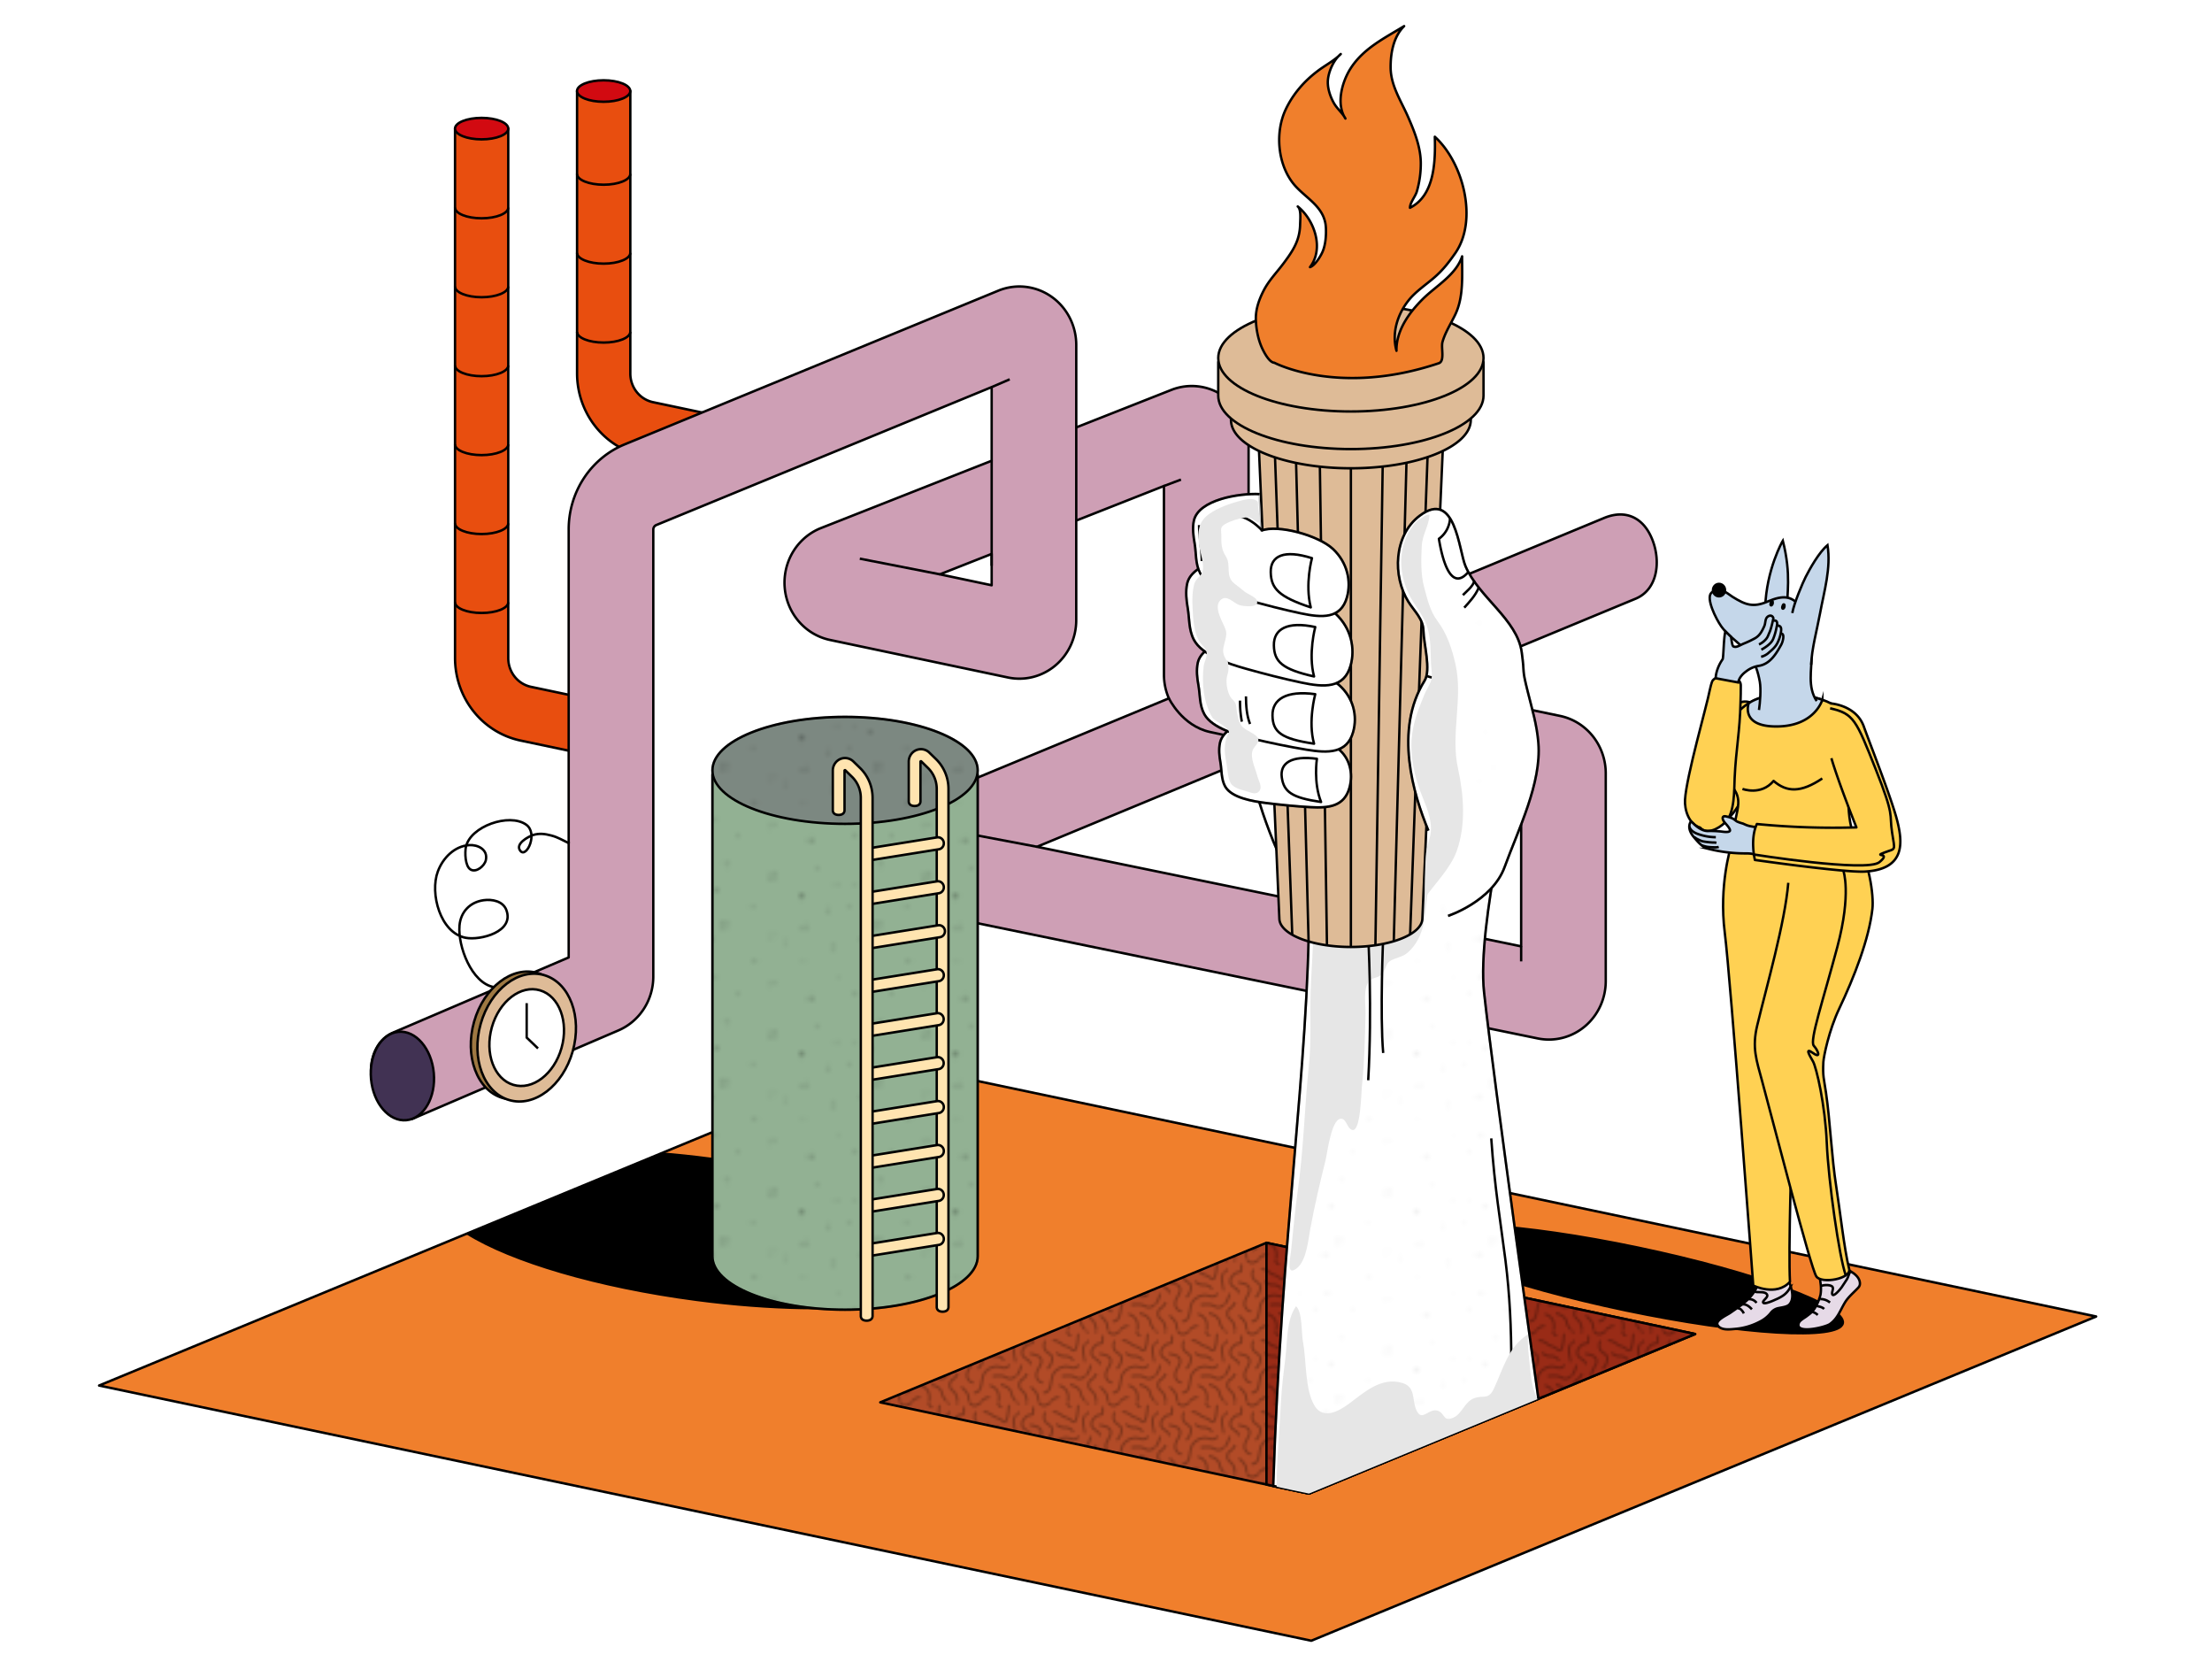 <?xml version="1.0" encoding="UTF-8" standalone="no"?>
<svg
   xmlns:dc="http://purl.org/dc/elements/1.1/"
   xmlns:cc="http://creativecommons.org/ns#"
   xmlns:rdf="http://www.w3.org/1999/02/22-rdf-syntax-ns#"
   xmlns:svg="http://www.w3.org/2000/svg"
   xmlns="http://www.w3.org/2000/svg"
   xmlns:sodipodi="http://sodipodi.sourceforge.net/DTD/sodipodi-0.dtd"
   xmlns:inkscape="http://www.inkscape.org/namespaces/inkscape"
   viewBox="0 0 2240.78 1683.13"
   version="1.1"
   id="svg762"
   sodipodi:docname="Pipeline.svg"
   inkscape:version="1.0.2 (e86c8708, 2021-01-15)">
  <sodipodi:namedview
     pagecolor="#ffffff"
     bordercolor="#666666"
     borderopacity="1"
     objecttolerance="10"
     gridtolerance="10"
     guidetolerance="10"
     inkscape:pageopacity="0"
     inkscape:pageshadow="2"
     inkscape:window-width="1253"
     inkscape:window-height="773"
     id="namedview764"
     showgrid="false"
     inkscape:zoom="0.25379207"
     inkscape:cx="1198.1675"
     inkscape:cy="968.32092"
     inkscape:window-x="0"
     inkscape:window-y="25"
     inkscape:window-maximized="0"
     inkscape:current-layer="svg762" />
  <defs
     id="defs503">
    <style
       id="style403">.cls-1,.cls-12,.cls-2,.cls-28,.cls-3{fill:none;}.cls-10,.cls-11,.cls-12,.cls-13,.cls-14,.cls-15,.cls-16,.cls-17,.cls-19,.cls-2,.cls-20,.cls-21,.cls-23,.cls-24,.cls-25,.cls-26,.cls-27,.cls-28,.cls-3,.cls-5,.cls-6,.cls-7,.cls-8,.cls-9{stroke:#000;}.cls-2{stroke-linecap:round;stroke-width:0.5px;}.cls-2,.cls-26,.cls-27,.cls-28,.cls-3{stroke-miterlimit:10;}.cls-4{isolation:isolate;}.cls-5{fill:#f07f2c;}.cls-10,.cls-11,.cls-12,.cls-13,.cls-14,.cls-15,.cls-16,.cls-17,.cls-19,.cls-20,.cls-21,.cls-23,.cls-24,.cls-25,.cls-5,.cls-6,.cls-7,.cls-8,.cls-9{stroke-linejoin:round;}.cls-10,.cls-11,.cls-12,.cls-13,.cls-14,.cls-15,.cls-16,.cls-17,.cls-19,.cls-20,.cls-21,.cls-23,.cls-24,.cls-25,.cls-26,.cls-27,.cls-28,.cls-5,.cls-6,.cls-7,.cls-8,.cls-9{stroke-width:2px;}.cls-7{fill:#e6dae7;}.cls-8{fill:#b24b27;}.cls-9{fill:#e84e0f;}.cls-10{fill:#d20a11;}.cls-11{fill:#ce9fb5;}.cls-13{fill:#92b193;}.cls-14{fill:#7c8881;}.cls-15,.cls-21{opacity:0.26;fill:url(#_10_dpi_20_4);}.cls-16{fill:#413253;}.cls-17{fill:#992b16;}.cls-18{opacity:0.3;fill:url(#_10_dpi_50_);}.cls-19{fill:#ffe4b0;}.cls-20{fill:#fff;}.cls-21,.cls-22{mix-blend-mode:multiply;}.cls-22{fill:#e6e6e6;}.cls-23{fill:#debb97;}.cls-24{fill:#9e7842;}.cls-25{fill:#ffd153;}.cls-26{fill:#c5d7ea;}</style>
    <pattern
       id="_10_dpi_20_4"
       data-name="10 dpi 20% 4"
       width="28.8"
       height="28.8"
       patternTransform="translate(510.45 742.6) scale(4.43)"
       patternUnits="userSpaceOnUse"
       viewBox="0 0 28.8 28.8">
      <rect
         class="cls-1"
         width="28.8"
         height="28.8"
         id="rect405" />
      <path
         class="cls-2"
         d="M12.72,10.43c0,.15,0,.24.21.25,0-.15-.1-.15-.21-.21"
         id="path407" />
      <path
         class="cls-2"
         d="M22,4.14c-.15.05-.21.13-.15.3.27.08.42-.13.35-.37a.27.27,0,0,0-.24.2"
         id="path409" />
      <path
         class="cls-2"
         d="M23.05,17.27c-.18.74.75,0,.13-.17a.17.17,0,0,0-.13.17"
         id="path411" />
      <path
         class="cls-2"
         d="M7.09,21.77c0,.12.06.2.21.19s0-.12,0-.19"
         id="path413" />
      <path
         class="cls-2"
         d="M4.84,13.18a1.89,1.89,0,0,1-.09.21c.16,0,.11,0,.23,0s-.06-.1-.14-.08"
         id="path415" />
      <path
         class="cls-2"
         d="M6.84,3.85c-.15.16-.06.4.21.37.23-.41-.39-.64-.42-.2,0,.59.93-.29.26-.34a.27.27,0,0,0,.08.4.26.26,0,0,0,0-.42.36.36,0,0,0,.08.4"
         id="path417" />
      <path
         class="cls-2"
         d="M16.18,23.72c0-.06.06,0,0-.12s-.61.52-.45.71.66-.26.56-.53c-.53-.08-.34.65,0,.39s-.48-.7-.2-.07"
         id="path419" />
      <path
         class="cls-2"
         d="M2.34,16.27c.07,0,.15.06.16-.17-.25,0-.25.26,0,.29"
         id="path421" />
      <path
         class="cls-2"
         d="M27.22,8.06c.07,0,.13.07.16-.13a.52.52,0,0,0-.18.18.12.12,0,0,0,.14,0"
         id="path423" />
      <path
         class="cls-2"
         d="M28.09,25.31s-.05,0,0,0a.75.75,0,0,1,0-.15c-.07,0,0,.06,0,.08"
         id="path425" />
      <path
         class="cls-2"
         d="M1.34.64l0,.13"
         id="path427" />
      <path
         class="cls-2"
         d="M16.05,5.89a.43.43,0,0,0-.21.17"
         id="path429" />
      <path
         class="cls-2"
         d="M18.43,7a.24.24,0,0,1,.08.09"
         id="path431" />
      <path
         class="cls-2"
         d="M2.59,25.22s0,0,0,0"
         id="path433" />
      <path
         class="cls-2"
         d="M5.22,26.43c0,.12,0,.2.15.21a.27.27,0,0,0-.18-.38.39.39,0,0,0,0,.26"
         id="path435" />
      <path
         class="cls-2"
         d="M4.09,6.27c-.09,0-.16,0-.18.11a.27.27,0,0,0,.44-.19A.32.32,0,0,0,4,6.45a.17.17,0,0,0,.22.07"
         id="path437" />
      <path
         class="cls-2"
         d="M26.72,1a.62.62,0,0,0,0,.33"
         id="path439" />
      <path
         class="cls-2"
         d="M16.18,14.72a.79.79,0,0,0-.38.21"
         id="path441" />
      <path
         class="cls-2"
         d="M21.47,27.68c.06.09.06.17.2.16,0-.19-.13-.32-.32-.34-.1.23.14.64.39.38s0-.71-.31-.57a.4.4,0,0,0,.4.43.14.14,0,0,0,.05-.18"
         id="path443" />
      <path
         class="cls-2"
         d="M24.3,22.27c0,.06,0,.09,0,.13s0-.11,0-.18"
         id="path445" />
      <path
         class="cls-2"
         d="M12.05,29c.08,0,.11.09.21.08s-.09,0-.17-.08"
         id="path447" />
      <path
         class="cls-2"
         d="M28.59,13.64c-.09,0-.1,0,0,0"
         id="path449" />
      <path
         class="cls-2"
         d="M9.63,16.77s.07.06.09,0,0-.05,0-.09"
         id="path451" />
      <path
         class="cls-2"
         d="M21.93,10.22v0"
         id="path453" />
      <path
         class="cls-2"
         d="M-.21,13.64c-.09,0-.1,0,0,0"
         id="path455" />
      <path
         class="cls-2"
         d="M12.05.17c.08,0,.11.09.21.08s-.09,0-.17-.08"
         id="path457" />
    </pattern>
    <pattern
       id="_10_dpi_50_"
       data-name="10 dpi 50%"
       width="28.8"
       height="28.8"
       patternTransform="translate(231.08 1682.94) scale(2)"
       patternUnits="userSpaceOnUse"
       viewBox="0 0 28.8 28.8">
      <rect
         class="cls-1"
         width="28.8"
         height="28.8"
         id="rect460" />
      <path
         class="cls-3"
         d="M10.79,24.79c3.92.24,2.84-5.63,4.28-7.72a6.65,6.65,0,0,1,5.42-2.89,13.77,13.77,0,0,1,2.38.49,2.55,2.55,0,0,0,2.8-1.21"
         id="path462" />
      <path
         class="cls-3"
         d="M18.62,18.12A13.29,13.29,0,0,1,20.71,18a17,17,0,0,1,1.89,0,6.31,6.31,0,0,1,1.87.7,3.1,3.1,0,0,0,3.48-.3,9.1,9.1,0,0,0,2.47-4.86"
         id="path464" />
      <path
         class="cls-3"
         d="M11.58,3.61C9.66,8.29,14,8.66,14.4,10.1c.55,1.82-.58,3.82-1.86,5.05"
         id="path466" />
      <path
         class="cls-3"
         d="M10.67,20.79a3.36,3.36,0,0,1-2.26-1.4c-.94-1.47-.41-3,.38-4.38s1.85-2.88.8-4.32c-.93-1.27-2.94-1.36-4.3-1.82"
         id="path468" />
      <path
         class="cls-3"
         d="M5.57,22.4c.65.71,1.4,1.29,2,2.05A4.34,4.34,0,0,1,8.43,26c.22.75.17,1.62.46,2.34a2.5,2.5,0,0,0,3.47,1.11,12.32,12.32,0,0,0,2.44-1.86,4.07,4.07,0,0,1,2.67-.9"
         id="path470" />
      <path
         class="cls-3"
         d="M17.46,21.67a10.2,10.2,0,0,0,1.29.73A4.74,4.74,0,0,1,21,25a7.09,7.09,0,0,1,.09,3.24c-.08.53-.23.95.09,1.44a2.07,2.07,0,0,0,1.32.78"
         id="path472" />
      <path
         class="cls-3"
         d="M14.77,3.71C16.88,3,18.64,5.76,20.6,6c1.34.14,2.72,2.51,3.62,1.31s1-5.07,1.23-6.54"
         id="path474" />
      <path
         class="cls-3"
         d="M29.67,3.71a5.19,5.19,0,0,0-2.17,3c-.25,1.1.53,4.6.8,5.66"
         id="path476" />
      <path
         class="cls-3"
         d="M16.33,8.5a4.53,4.53,0,0,0,2.39,1.39c.78.16,1.58,0,2.36.23a4.73,4.73,0,0,1,2.34,1.59"
         id="path478" />
      <path
         class="cls-3"
         d="M29.38,29.28a10.07,10.07,0,0,1-2.56-3.12c-.38-1-.37-1.93-1.16-2.75A6.41,6.41,0,0,0,22,21.59"
         id="path480" />
      <path
         class="cls-3"
         d="M4,17a8,8,0,0,1-1,1.6c-.43.53-1,.72-1.51,1.2a2.67,2.67,0,0,0-.71,2.52C1,23.45,2.12,24,2.79,24.8a5.58,5.58,0,0,1,.92,4.53"
         id="path482" />
      <path
         class="cls-3"
         d="M5.47,13.41c0-2-2.61-2.28-3.3-3.87a2.85,2.85,0,0,1,.59-3,5.92,5.92,0,0,1,1.5-1.36A9.45,9.45,0,0,1,6.07,4.7c1-.3.09-2.32.84-3.11"
         id="path484" />
      <path
         class="cls-3"
         d="M-10.18,18.12A13.29,13.29,0,0,1-8.09,18,17,17,0,0,1-6.2,18a6.31,6.31,0,0,1,1.87.7,3.11,3.11,0,0,0,3.49-.3,9.16,9.16,0,0,0,2.46-4.86"
         id="path486" />
      <path
         class="cls-3"
         d="M.87,3.71a5.19,5.19,0,0,0-2.17,3c-.25,1.1.53,4.6.8,5.66"
         id="path488" />
      <path
         class="cls-3"
         d="M.58,29.28A10.07,10.07,0,0,1-2,26.16c-.38-1-.37-1.93-1.16-2.75a6.41,6.41,0,0,0-3.71-1.82"
         id="path490" />
      <path
         class="cls-3"
         d="M5.57-6.4c.65.71,1.4,1.29,2,2.05a4.34,4.34,0,0,1,.84,1.59c.22.75.17,1.63.46,2.34A2.5,2.5,0,0,0,12.36.69,12.32,12.32,0,0,0,14.8-1.17a4.07,4.07,0,0,1,2.67-.9"
         id="path492" />
      <path
         class="cls-3"
         d="M17.46-7.13a10.2,10.2,0,0,0,1.29.73A4.74,4.74,0,0,1,21-3.84,7.09,7.09,0,0,1,21.05-.6c-.08.53-.23,1,.09,1.44a2.07,2.07,0,0,0,1.32.78"
         id="path494" />
      <path
         class="cls-3"
         d="M29.38.48a10.07,10.07,0,0,1-2.56-3.12c-.38-1-.37-1.93-1.16-2.75A6.41,6.41,0,0,0,22-7.21"
         id="path496" />
      <path
         class="cls-3"
         d="M4-11.8a8,8,0,0,1-1,1.6c-.43.53-1,.72-1.51,1.21A2.65,2.65,0,0,0,.73-6.48C1-5.35,2.12-4.81,2.79-4A5.58,5.58,0,0,1,3.71.53"
         id="path498" />
      <path
         class="cls-3"
         d="M.58.48A10.07,10.07,0,0,1-2-2.64c-.38-1-.37-1.93-1.16-2.75A6.41,6.41,0,0,0-6.85-7.21"
         id="path500" />
    </pattern>
  </defs>
  <title
     id="title505">Pipeline</title>
  <g
     class="cls-4"
     id="g760"
     transform="matrix(1.212,0,0,1.246,-233.536,-170.105)">
    <g
       id="Layer_1"
       data-name="Layer 1">
      <polygon
         class="cls-5"
         points="931.49,999.2 1944.69,1206.63 1288.69,1470.17 275.5,1262.74 "
         id="polygon507" />
      <ellipse
         class="cls-6"
         cx="1556.68"
         cy="1176.09"
         rx="26.02"
         ry="179.8"
         transform="rotate(-78.48,1556.758,1176.09)"
         id="ellipse509" />
      <path
         class="cls-7"
         d="m 1714.34,1169.2 c -1.7,2.55 0.29,10.32 0.3,13.7 a 28,28 0 0 1 -0.29,5.73 35.42,35.42 0 0 1 -5.7,12.51 c -1.69,2.32 -4,3.79 -6.22,5.46 -1.7,1.25 -5.35,3.09 -6.17,5.07 -4.07,9.88 22.09,3.72 25.84,1.14 6.54,-4.49 8.52,-10.94 12.58,-17.5 2.59,-4.19 6.29,-7.21 9.75,-10.69 1.43,-1.44 2.82,-2.48 2.82,-4.74 0,-5.26 -5.61,-8.68 -7,-9.45 q -8.65,-5.64 -17.24,-11.41"
         id="path511" />
      <path
         class="cls-7"
         d="m 1661.91,1180.74 c -4.42,11.16 -13.75,16.6 -23,22.88 -3.14,2.14 -12.9,6.13 -10.55,10.08 2.68,4.5 10.58,3.36 14.83,3 a 54.64,54.64 0 0 0 20.53,-5.93 27,27 0 0 0 8.79,-6.78 10.68,10.68 0 0 1 6.88,-4.2 c 2.56,-0.57 7,-0.91 8.92,-3 6.81,-7.37 -2.62,-23.93 -5.94,-29.71"
         id="path513" />
      <polygon
         class="cls-8"
         points="1251.22,1146.72 1609.54,1220.88 1286.73,1350.57 928.41,1276.41 "
         id="polygon515" />
      <path
         class="cls-9"
         d="M 677.22,748.61 627.5,738.41 A 68.47,68.47 0 0 1 573,671.58 V 241.07 h 44.5 v 430.51 a 23.79,23.79 0 0 0 18.94,23.22 l 49.72,10.2 z"
         id="path517" />
      <path
         class="cls-9"
         d="M 779.19,517.23 729.47,507 A 68.47,68.47 0 0 1 675,440.2 V 210.52 h 44.52 V 440.2 a 23.78,23.78 0 0 0 18.94,23.22 l 49.72,10.2 z"
         id="path519" />
      <ellipse
         class="cls-10"
         cx="697.22"
         cy="210.52"
         rx="22.26"
         ry="8.73"
         id="ellipse521" />
      <path
         class="cls-11"
         d="m 535.16,1043.73 c -13.88,0 -23.33,-6.36 -29,-20 -7.47,-18 -2.61,-40.57 15.42,-48 L 668,914.77 V 567 a 74.34,74.34 0 0 1 47,-69.36 L 1027.07,372.8 a 47.53,47.53 0 0 1 65.17,44.13 v 67 l 79.49,-30.48 a 47.52,47.52 0 0 1 64.54,44.37 v 168.1 l 18.83,3.8 278.26,-112.14 c 18.11,-7.3 33.14,-0.39 40.44,17.72 7.3,18.11 4.1,40.56 -14,47.86 l -178.64,72 115.52,23.3 a 47.67,47.67 0 0 1 38.12,46.59 V 934 a 47.52,47.52 0 0 1 -56.84,46.6 L 969.46,878.92 A 47.52,47.52 0 0 1 961,788.24 l 208.65,-84.08 a 47.13,47.13 0 0 1 -4.11,-19.26 V 531.55 l -73.32,28.11 v 81 a 47.52,47.52 0 0 1 -57.07,46.55 L 886.34,656.68 a 47.53,47.53 0 0 1 -7.46,-90.93 l 142.66,-54.7 v -59.88 l -280.3,112.12 a 4,4 0 0 0 -2.52,3.71 v 363.26 a 47.37,47.37 0 0 1 -29.33,43.9 l -171,71.37 c -4.46,1.83 1.27,-1.8 -3.23,-1.8 z m 524.27,-218.92 404.66,80.93 V 784 l -202.2,-40.8 z m -81.16,-221.45 43.27,8.88 v -25.47 z"
         id="path523" />
      <path
         class="cls-12"
         d="m 1261.89,743.22 c 0,0 -34.58,-6.71 -57.93,-11.72 -23.35,-5.01 -34.29,-27.34 -34.29,-27.34"
         id="path525" />
      <line
         class="cls-12"
         x1="1021.54"
         y1="511.05"
         x2="1021.54"
         y2="596.42"
         id="line527" />
      <line
         class="cls-12"
         x1="1092.24"
         y1="483.94"
         x2="1092.24"
         y2="559.66"
         id="line529" />
      <line
         class="cls-12"
         x1="978.27"
         y1="603.36"
         x2="911.32"
         y2="590.62"
         id="line531" />
      <line
         class="cls-12"
         x1="1059.43"
         y1="824.81"
         x2="999.91"
         y2="813.86"
         id="line533" />
      <line
         class="cls-12"
         x1="1165.56"
         y1="531.55"
         x2="1179.76"
         y2="526.35"
         id="line535" />
      <line
         class="cls-12"
         x1="1021.54"
         y1="451.17"
         x2="1036.61"
         y2="444.85"
         id="line537" />
      <path
         class="cls-6"
         d="m 745,1074.14 c 13.47,1.06 27.34,2.49 41.48,4.29 123.5,15.75 221.08,54.18 217.94,85.84 -3.14,31.66 -105.8,44.58 -229.3,28.84 -83.54,-10.65 -155.22,-31.68 -191.89,-54"
         id="path539" />
      <path
         class="cls-13"
         d="m 957.69,766 c -17,-4.17 -37.13,-6.58 -58.69,-6.58 -21.56,0 -41.66,2.41 -58.68,6.58 h -52.18 v 391.63 c 0,24 49.64,43.47 110.86,43.47 61.22,0 110.87,-19.46 110.87,-43.47 V 766 Z"
         id="path541" />
      <ellipse
         class="cls-14"
         cx="899"
         cy="762.71"
         rx="110.86"
         ry="43.47"
         id="ellipse543" />
      <path
         class="cls-15"
         d="m 1009.87,762.71 c 0,-24 -49.64,-43.47 -110.87,-43.47 -61.23,0 -110.86,19.46 -110.86,43.47 a 18.06,18.06 0 0 0 0.31,3.29 h -0.31 v 391.63 c 0,24 49.64,43.47 110.86,43.47 61.22,0 110.87,-19.46 110.87,-43.47 V 766 h -0.32 a 17.23,17.23 0 0 0 0.32,-3.29 z"
         id="path545" />
      <ellipse
         class="cls-16"
         cx="529.01"
         cy="1011.14"
         rx="26.35"
         ry="36.08"
         transform="rotate(-5.35,528.916,1010.989)"
         id="ellipse547" />
      <ellipse
         class="cls-10"
         cx="595.24"
         cy="241.07"
         rx="22.26"
         ry="8.73"
         id="ellipse549" />
      <path
         class="cls-12"
         d="m 617.5,305.23 c 0,4.82 -10,8.73 -22.26,8.73 -12.26,0 -22.24,-3.91 -22.24,-8.73"
         id="path551" />
      <path
         class="cls-12"
         d="m 617.5,369.4 c 0,4.82 -10,8.72 -22.26,8.72 -12.26,0 -22.24,-3.9 -22.24,-8.72"
         id="path553" />
      <path
         class="cls-12"
         d="m 617.5,433.56 c 0,4.82 -10,8.73 -22.26,8.73 -12.26,0 -22.24,-3.91 -22.24,-8.73"
         id="path555" />
      <path
         class="cls-12"
         d="m 719.48,277.93 c 0,4.82 -10,8.73 -22.26,8.73 -12.26,0 -22.22,-3.91 -22.22,-8.73"
         id="path557" />
      <path
         class="cls-12"
         d="m 719.48,342.09 c 0,4.82 -10,8.73 -22.26,8.73 -12.26,0 -22.22,-3.91 -22.22,-8.73"
         id="path559" />
      <path
         class="cls-12"
         d="m 719.48,406.26 c 0,4.82 -10,8.72 -22.26,8.72 -12.26,0 -22.22,-3.9 -22.22,-8.72"
         id="path561" />
      <path
         class="cls-12"
         d="m 617.5,497.72 c 0,4.82 -10,8.73 -22.26,8.73 -12.26,0 -22.24,-3.91 -22.24,-8.73"
         id="path563" />
      <path
         class="cls-12"
         d="m 617.5,561.88 c 0,4.82 -10,8.73 -22.26,8.73 -12.26,0 -22.24,-3.91 -22.24,-8.73"
         id="path565" />
      <path
         class="cls-12"
         d="m 617.5,626.05 c 0,4.82 -10,8.72 -22.26,8.72 -12.26,0 -22.24,-3.9 -22.24,-8.72"
         id="path567" />
      <polygon
         class="cls-17"
         points="1609.54,1220.88 1286.73,1350.57 1251.22,1343.22 1251.22,1146.72 "
         id="polygon569" />
      <polygon
         class="cls-18"
         points="1251.22,1146.72 1609.54,1220.88 1286.73,1350.57 928.41,1276.41 "
         id="polygon571" />
      <path
         class="cls-19"
         d="m 980.53,1202.7 c -2.71,0 -4.9,-1.15 -4.9,-3.85 V 777.76 a 23.54,23.54 0 0 0 -7.31,-17 l -5.62,-5.35 a 0.34,0.34 0 0 0 -0.43,-0.08 0.34,0.34 0 0 0 -0.24,0.36 v 32.11 c 0,2.71 -2.19,3.86 -4.9,3.86 -2.71,0 -4.9,-1.15 -4.9,-3.86 v -32.13 a 10.19,10.19 0 0 1 17.22,-7.38 l 5.62,5.34 a 33.39,33.39 0 0 1 10.36,24.13 v 421.09 c 0,2.7 -2.19,3.85 -4.9,3.85 z"
         id="path573" />
      <path
         class="cls-19"
         d="m 918.79,835.94 a 4.9,4.9 0 0 1 -0.75,-9.75 l 57.74,-9 a 4.9,4.9 0 1 1 1.51,9.68 l -57.74,9 a 6.66,6.66 0 0 1 -0.76,0.07 z"
         id="path575" />
      <path
         class="cls-19"
         d="m 918.79,871.67 a 4.9,4.9 0 0 1 -0.75,-9.75 l 57.74,-9 a 4.9,4.9 0 1 1 1.51,9.68 l -57.74,9 a 5,5 0 0 1 -0.76,0.07 z"
         id="path577" />
      <path
         class="cls-19"
         d="m 919.71,907.4 a 4.9,4.9 0 0 1 -0.75,-9.74 l 57.74,-9 a 4.9,4.9 0 1 1 1.51,9.68 l -57.74,9 a 5,5 0 0 1 -0.76,0.06 z"
         id="path579" />
      <path
         class="cls-19"
         d="m 918.79,943.13 a 4.9,4.9 0 0 1 -0.75,-9.74 l 57.74,-9 a 4.9,4.9 0 1 1 1.51,9.68 l -57.74,9 a 5,5 0 0 1 -0.76,0.06 z"
         id="path581" />
      <path
         class="cls-19"
         d="m 918.79,978.86 a 4.9,4.9 0 0 1 -0.75,-9.74 l 57.74,-9 a 4.903,4.903 0 0 1 1.51,9.69 l -57.74,9 a 5,5 0 0 1 -0.76,0.05 z"
         id="path583" />
      <path
         class="cls-19"
         d="m 918.79,1014.59 a 4.9,4.9 0 0 1 -0.75,-9.74 l 57.74,-9 a 4.903,4.903 0 0 1 1.51,9.69 l -57.74,9 a 5,5 0 0 1 -0.76,0.05 z"
         id="path585" />
      <path
         class="cls-19"
         d="m 918.79,1050.32 a 4.9,4.9 0 0 1 -0.75,-9.74 l 57.74,-9 a 4.9,4.9 0 1 1 1.51,9.68 l -57.74,9 a 5,5 0 0 1 -0.76,0.06 z"
         id="path587" />
      <path
         class="cls-19"
         d="m 918.79,1086.05 a 4.9,4.9 0 0 1 -0.75,-9.74 l 57.74,-9 a 4.9,4.9 0 1 1 1.51,9.68 l -57.74,9 a 5,5 0 0 1 -0.76,0.06 z"
         id="path589" />
      <path
         class="cls-19"
         d="M 918.79,1121.78 A 4.906,4.906 0 0 1 918,1112 l 57.74,-9 a 4.9,4.9 0 1 1 1.51,9.68 l -57.74,9 a 6.61,6.61 0 0 1 -0.72,0.1 z"
         id="path591" />
      <path
         class="cls-19"
         d="m 918.79,1157.52 a 4.9,4.9 0 0 1 -0.75,-9.75 l 57.74,-9 a 4.9,4.9 0 1 1 1.51,9.68 l -57.74,9 a 5,5 0 0 1 -0.76,0.07 z"
         id="path593" />
      <path
         class="cls-19"
         d="m 917.06,1210 c -2.71,0 -4.9,-1.15 -4.9,-3.86 V 785 a 23.56,23.56 0 0 0 -7.31,-17 l -5.63,-5.34 a 0.32,0.32 0 0 0 -0.42,-0.08 0.33,0.33 0 0 0 -0.24,0.36 v 32.13 c 0,2.7 -2.19,3.86 -4.9,3.86 -2.71,0 -4.9,-1.16 -4.9,-3.86 V 762.92 A 10.19,10.19 0 0 1 906,755.53 l 5.63,5.35 A 33.41,33.41 0 0 1 922,785 v 421.09 c 0,2.71 -2.23,3.91 -4.94,3.91 z"
         id="path595" />
      <line
         class="cls-12"
         x1="1386.28"
         y1="704.16"
         x2="1254.78"
         y2="677.62"
         id="line597" />
      <line
         class="cls-12"
         x1="1464.09"
         y1="905.74"
         x2="1464.09"
         y2="917.96"
         id="line599" />
      <path
         class="cls-20"
         d="m 1256.86,1344.39 c 6.94,-207.41 29.56,-339.19 30,-472.72 -27.43,-29.23 -45.78,-96.65 -45.78,-96.65 l 218.27,-12.31 c 0,0 -32.43,125.4 -26.26,180.42 8,71.46 45.42,330.4 45.42,330.4 l -191.76,77 z"
         id="path601" />
      <path
         class="cls-21"
         d="m 1256.86,1344.39 c 6.94,-207.41 29.56,-339.19 30,-472.72 -27.43,-29.23 -45.78,-96.65 -45.78,-96.65 l 218.27,-12.31 c 0,0 -32.43,125.4 -26.26,180.42 8,71.46 45.42,330.4 45.42,330.4 l -191.76,77 z"
         id="path603" />
      <path
         class="cls-22"
         d="m 1290.32,891.19 c 0,17.36 -1.64,34.49 -2.19,51.72 -0.64,19.67 0.71,39.25 -1.39,58.81 -3.68,34.4 -4.45,69.75 -9.57,104.13 -2.35,15.81 -3.62,31.76 -5.43,47.77 -0.67,6 -4.43,21 5,13.66 8,-6.24 9.38,-22.89 11.16,-32.2 3.56,-18.63 7.94,-36.92 12.72,-55.48 1.37,-5.31 4.62,-32.61 12.42,-33.68 5.21,-0.71 5.35,8.2 10,9.1 7,1.36 7.31,-29.89 8.05,-36.57 2.08,-18.79 2.46,-38.85 2.92,-57.78 0.18,-7.42 -2,-19.49 2.37,-25.71 3.53,-5 8.45,-2.41 12.15,-7.73 4,-5.67 1.67,-8.32 9.55,-11.25 6.1,-2.28 9,-2.44 14,-7.81 8.69,-9.35 11,-20.36 12.26,-32.66 1.85,-17.73 9.7,-54.8 -12.15,-63.08 -27.39,-10.39 -58.57,-2.14 -69.93,25.89 -5.75,14.21 -16.76,31.59 -14.25,47.8 0.58,3.78 2.53,6.53 2.22,10.91"
         id="path605" />
      <path
         class="cls-20"
         d="m 1336.27,898 c 0,0 3.4,58.29 0,116.58"
         id="path607" />
      <path
         class="cls-20"
         d="m 1348.78,898 c 0,0 -2.79,63.45 0,94.43"
         id="path609" />
      <path
         class="cls-23"
         d="m 1362.78,488.15 a 144.47,144.47 0 0 0 -82,0 h -36.46 L 1262,883.43 c 0.57,12.7 27.32,22.83 59.76,22.83 32.44,0 59.19,-10.13 59.76,-22.83 l 17.69,-395.28 z"
         id="path611" />
      <line
         class="cls-23"
         x1="1257.63"
         y1="488.15"
         x2="1272.77"
         y2="896.41"
         id="line613" />
      <line
         class="cls-23"
         x1="1286.42"
         y1="901.46"
         x2="1275.32"
         y2="488.15"
         id="line615" />
      <line
         class="cls-23"
         x1="1295.44"
         y1="488.15"
         x2="1301.78"
         y2="904.85"
         id="line617" />
      <line
         class="cls-23"
         x1="1386.59"
         y1="488.15"
         x2="1371.31"
         y2="896.03"
         id="line619" />
      <line
         class="cls-23"
         x1="1368.9"
         y1="488.15"
         x2="1357.64"
         y2="901.46"
         id="line621" />
      <line
         class="cls-23"
         x1="1348.78"
         y1="488.15"
         x2="1342.28"
         y2="904.85"
         id="line623" />
      <line
         class="cls-23"
         x1="1321.78"
         y1="488.15"
         x2="1321.78"
         y2="906.26"
         id="line625" />
      <path
         class="cls-23"
         d="m 1374.83,453.22 a 239.47,239.47 0 0 0 -106.1,0 h -47.17 v 24.64 c 0,21.71 44.87,39.3 100.22,39.3 55.35,0 100.22,-17.59 100.22,-39.3 v -24.64 z"
         id="path627" />
      <ellipse
         class="cls-23"
         cx="1321.78"
         cy="450.24"
         rx="100.21"
         ry="39.29"
         id="ellipse629" />
      <path
         class="cls-23"
         d="m 1380.46,430.82 c -17,-4.17 -37.13,-6.58 -58.68,-6.58 -21.55,0 -41.67,2.41 -58.69,6.58 h -52.18 v 27.26 c 0,24 49.64,43.47 110.87,43.47 61.23,0 110.86,-19.46 110.86,-43.47 v -27.26 z"
         id="path631" />
      <ellipse
         class="cls-23"
         cx="1321.78"
         cy="427.53"
         rx="110.86"
         ry="43.47"
         id="ellipse633" />
      <path
         class="cls-5"
         d="m 1395.23,431.78 c 5.29,-1.73 1.73,-12.5 3.13,-17.34 2.24,-7.76 7.25,-15.21 10.78,-22.47 7,-14.46 5.5,-31.35 5.61,-47.06 -5.12,15.09 -21.68,23.93 -32.62,34.43 -11.44,11 -22.62,25.84 -22.24,42.3 -4.11,-14.54 0.87,-29.72 10.16,-41 6,-7.3 14.55,-12.69 21.72,-18.79 7,-5.93 11.77,-11.95 17.08,-19.3 19.47,-26.91 6.92,-73.85 -16.92,-94.86 0.55,19.7 0,47.73 -20.77,57.72 0,-4.13 4.39,-9 5.72,-13.16 a 79.14,79.14 0 0 0 3.33,-22.86 c 0,-13.12 -5.3,-26 -10.61,-37.79 -5.9,-13.15 -14.54,-25.45 -14.61,-40.29 -0.06,-11.76 2.43,-25 11.28,-33.55 -16.42,9.81 -34.24,18.14 -45,34.79 -6.89,10.69 -12.07,28.53 -4.06,40.32 -2.44,-4.48 -6.86,-7.9 -9.52,-12.35 -3,-5.08 -5.31,-11.58 -5.19,-17.52 0.14,-7.61 4.77,-17.76 10.81,-22.54 -5.65,5.52 -12.8,9 -19.17,13.69 -11.31,8.26 -20.79,18.78 -26.92,31.49 -9.37,19.43 -6.51,47.07 8.93,62.9 10,10.27 23.93,17.1 24.73,33.09 0.32,6.25 -0.26,14 -2.89,19.76 -1.73,3.79 -6.38,11.08 -10.39,12.25 11.92,-15 3.82,-38.24 -10.25,-49.28 3,2.16 2.07,10.8 2,14.45 -0.3,13 -5.65,21 -13.38,31.16 -5.92,7.81 -12.69,14.29 -17.25,23 -3.74,7.12 -6.65,15.09 -6.37,23.42 0.3,8.53 2.19,17.68 6.27,25.23 1.6,3 5.39,9.58 9.18,9.76 0.03,0 53.86,27.72 137.43,0.4 z"
         id="path635" />
      <path
         class="cls-20"
         d="m 1403,881 c 0,0 36.78,-11.71 47.31,-39.82 11.44,-30.55 30.89,-68.12 28.18,-100.67 -1.27,-15.17 -5.18,-27.15 -9.08,-42.5 -5,-19.6 -2.05,-11.55 -4.83,-31.26 -3.75,-26.69 -35.86,-44.61 -47,-70 -5.63,-12.83 -8.39,-62.83 -38.22,-41.08 -22,16.06 -22.82,49.47 -9.46,70.09 5.13,7.91 12.34,13.82 12.53,23.58 0.21,10.45 6.51,31.79 0.9,40.55 -25.71,40.11 -9.25,92.49 3.24,121.8"
         id="path637" />
      <path
         class="cls-21"
         d="m 1403,881 c 0,0 36.78,-11.71 47.31,-39.82 11.44,-30.55 30.89,-68.12 28.18,-100.67 -1.27,-15.17 -5.18,-27.15 -9.08,-42.5 -5,-19.6 -2.05,-11.55 -4.83,-31.26 -3.75,-26.69 -35.86,-44.61 -47,-70 -5.63,-12.83 -8.39,-62.83 -38.22,-41.08 -22,16.06 -22.82,49.47 -9.46,70.09 5.13,7.91 12.34,13.82 12.53,23.58 0.21,10.45 6.51,31.79 0.9,40.55 -25.71,40.11 -9.25,92.49 3.24,121.8"
         id="path639" />
      <path
         class="cls-20"
         d="m 1260.37,714.79 c -14.67,1.53 -44.73,10.71 -48,25.55 -1.2,5.38 -0.52,10.92 0.36,15.78 1.14,6.33 0.59,13.82 4,19.73 5.38,9.21 23.09,12 34.12,13.39 12.07,1.46 24.9,2.72 37.09,3.38 15.13,0.81 28.37,-0.39 32.71,-16 3.19,-11.51 0.31,-24 -9.79,-31.71 -10.27,-7.86 -37.56,-10.79 -49.32,-4.53"
         id="path641" />
      <path
         class="cls-20"
         d="m 1251.22,651.54 c -17.54,-0.12 -53.47,6.68 -57.36,23.55 -1.42,6.11 -0.57,12.67 0.5,18.45 1.4,7.53 0.77,16.19 4.94,23.53 6.48,11.44 27.68,17.06 40.89,20.06 14.45,3.27 29.81,6.41 44.4,8.76 18.1,2.91 34,3.24 39.07,-14.4 3.77,-13 0.26,-27.91 -11.87,-38.24 -12.32,-10.5 -45,-17.47 -59,-11.7"
         id="path643" />
      <path
         class="cls-20"
         d="m 1245.56,587.82 c -18.5,-0.89 -56.42,4.9 -60.59,23 -1.52,6.56 -0.66,13.68 0.45,20 1.44,8.21 0.74,17.54 5.1,25.67 6.8,12.65 29.13,19.64 43,23.45 15.21,4.16 31.4,8.22 46.78,11.39 19.08,3.94 35.79,5 41.25,-13.88 4,-13.9 0.39,-30.18 -12.35,-41.87 -13,-11.89 -47.37,-20.83 -62.21,-15.2"
         id="path645" />
      <path
         class="cls-20"
         d="m 1245.5,538.15 c -17.31,-0.84 -51,4.59 -54.93,21.51 -1.42,6.14 -0.39,12.83 0.64,18.73 1.36,7.68 0.48,16.39 4.56,24 6.36,11.84 27.27,18.38 40.29,22 14.25,3.89 29.4,7.69 43.79,10.66 17.86,3.69 33.5,4.65 38.62,-13 3.77,-13 0.36,-28.25 -11.56,-39.2 -12.13,-11.12 -46.12,-20.3 -60,-15"
         id="path647" />
      <path
         class="cls-12"
         d="m 1228.7,556.25 c 0,0 8.55,0.76 19.21,11.79"
         id="path649" />
      <path
         class="cls-12"
         d="m 1289.25,590.22 c 0,0 -6,21.1 -1,40 -26.65,-8.55 -33.19,-15.29 -33.46,-28.6 -0.27,-13.31 11.1,-18.62 34.46,-11.4 z"
         id="path651" />
      <path
         class="cls-12"
         d="m 1292,646.21 c 0,0 -6.07,21.71 -1,40.16 -26.74,-5.87 -33.31,-12 -33.58,-25.24 -0.27,-13.24 11.14,-19.83 34.58,-14.92 z"
         id="path653" />
      <path
         class="cls-12"
         d="m 1292,700.79 c 0,0 -6.28,22.15 -1,40.23 -27.67,-3.95 -34.47,-9.55 -34.75,-22.82 -0.28,-13.27 11.49,-20.63 35.75,-17.41 z"
         id="path655" />
      <path
         class="cls-12"
         d="m 1293.38,753.3 c 0,0 -3.06,19.33 3.49,35.11 -24.59,-3.45 -31.13,-8.34 -32.83,-19.92 -1.7,-11.58 7.81,-18.01 29.34,-15.19 z"
         id="path657" />
      <path
         class="cls-12"
         d="m 1404.66,557.88 a 21.89,21.89 0 0 1 -9.32,16.6 c 4.66,27.35 13.05,40.25 24.58,27"
         id="path659" />
      <path
         class="cls-12"
         d="m 1424.88,608.58 c -0.66,4.34 -6.68,8.8 -9.48,11.67"
         id="path661" />
      <path
         class="cls-12"
         d="m 1428.53,614.41 c -2.64,6.17 -7.52,11.24 -12,16.05"
         id="path663" />
      <path
         class="cls-12"
         d="m 1194.88,563.32 c 0,9.93 2.31,19.38 2.28,29.29"
         id="path665" />
      <path
         class="cls-12"
         d="m 1190.7,620.76 a 40.18,40.18 0 0 0 2.66,16"
         id="path667" />
      <path
         class="cls-12"
         d="m 1234.07,702.56 c 0.08,7.59 0.55,15.31 3.42,22.45"
         id="path669" />
      <path
         class="cls-12"
         d="m 1229.12,706 a 85,85 0 0 0 1.52,17.12"
         id="path671" />
      <path
         class="cls-12"
         d="m 1385.42,686.07 c 5.64,2.19 12.1,1.78 18,1.64"
         id="path673" />
      <path
         class="cls-12"
         d="m 1439.1,1061.86 c 2.92,41.14 7.6,66.2 11.89,99.25 3.67,28.28 4.85,55.24 4.89,83.72 0,11.73 -0.65,28.05 -5.15,39"
         id="path675" />
      <path
         class="cls-21"
         d="m 1323.66,731.49 c 3.77,-13 0.26,-27.91 -11.87,-38.24 -0.6,-0.52 -1.27,-1 -2,-1.52 5.41,-2.21 9.54,-6.59 11.78,-14.32 4,-13.9 0.39,-30.18 -12.35,-41.87 -0.22,-0.21 -0.47,-0.41 -0.71,-0.62 4.52,-2.2 8,-6.21 9.93,-12.91 3.77,-13 0.36,-28.25 -11.56,-39.2 -12.13,-11.12 -46.12,-20.3 -60,-15 l -1.4,-29.63 c -17.31,-0.84 -51,4.59 -54.93,21.51 -1.42,6.14 -0.39,12.83 0.64,18.73 1.16,6.56 0.7,13.88 3.08,20.61 -4.79,3.16 -8.23,7 -9.32,11.8 -1.52,6.56 -0.66,13.68 0.45,20 1.44,8.21 0.74,17.54 5.1,25.67 a 28.88,28.88 0 0 0 9.23,9.61 17.34,17.34 0 0 0 -5.89,9 c -1.42,6.11 -0.57,12.67 0.5,18.45 1.4,7.53 0.77,16.19 4.94,23.53 3.43,6.06 11,10.48 19.29,13.75 -3.2,2.84 -5.48,6 -6.26,9.52 -1.2,5.38 -0.52,10.92 0.36,15.78 1.14,6.33 0.59,13.82 4,19.73 5.38,9.21 23.09,12 34.12,13.39 12.07,1.46 24.9,2.72 37.09,3.38 15.13,0.81 28.37,-0.39 32.71,-16 3.11,-11.21 0.43,-23.31 -9,-31.07 5.61,-2.16 9.85,-6.43 12.07,-14.08 z"
         id="path677" />
      <path
         class="cls-22"
         d="m 1219.61,731.86 c -4.23,8.27 -3.74,16.11 -1.88,24.8 1.06,5 1,14.06 4.53,17.66 3.53,3.6 9.71,4.51 14.08,5.91 2.92,0.94 6.46,2.27 8.88,-0.69 2.88,-3.53 -0.73,-8.54 -1.66,-12.28 -1.55,-6.23 -6.32,-14.76 -3.78,-21.14 1,-2.62 5.6,-6 4.54,-9.09 -1.46,-4.33 -11.19,-6.59 -14.08,-10.78 -2.16,-3.13 -3,-7 -3.69,-10.68 -0.41,-2.23 -0.31,-5.22 -1.19,-7.27 -1,-2.25 -3.25,-3.53 -4.44,-5.55 -2.56,-4.38 -4,-12.23 -2.48,-17.15 1.52,-4.92 1.14,-7.39 0.34,-12.3 -0.34,-0.09 -0.65,0.06 -1,-0.06 -2.34,-3.94 -3.31,-6.32 -2.46,-10.73 0.8,-4.15 3.2,-9.42 1.94,-13.63 -1.73,-5.76 -10.93,-18.47 -4.52,-24.52 5.25,-5 10.81,2.28 15.69,3.93 2.89,1 17.7,3 14.67,-4 -1.06,-2.47 -8.16,-5.26 -10.21,-6.91 -2.76,-2.24 -5.34,-4.18 -8.15,-6.26 -8.51,-6.29 -2.62,-14.93 -7.43,-22.27 -4.08,-6.22 -3.79,-10.73 -3.83,-17.54 0,-4 -1.39,-6.14 3,-8.69 4.72,-2.71 11.82,-4.71 17,-5.46 5,-0.7 7,2.26 11.11,4.35 2,-2.34 -0.26,-10.13 -0.37,-13.39 -0.11,-3.26 0.45,-3.81 -2.34,-5.22 -3.24,-1.64 -9.1,-0.24 -12.36,0.62 -9,2.4 -18.58,5.52 -26.31,10.88 -8.77,6.07 -9.61,14 -8.48,24.28 0.68,6.16 5.75,18.54 2.31,24.05 -2,3.21 -4.89,4.41 -6.09,8.35 -1.73,5.68 -1.82,12.6 -1.54,18.47 0.44,9.09 0.88,22 6.48,29.42 1.68,2.23 4.78,4.87 5.3,7.66 0.7,3.64 -2,7.79 -2.45,11.41 -1.7,14 -0.17,29 6.94,41.27 2.27,3.92 15.19,8.57 14.19,13"
         id="path679" />
      <path
         class="cls-22"
         d="m 1377.84,559.17 c -18.45,18.37 -17.4,45.5 -4.25,66.18 4.36,6.87 9.53,13.16 12,20.88 3.2,9.81 2.7,19.39 3.15,29.57 0.2,4.49 1.46,9.69 0,14.1 -1.21,3.72 -4,7.49 -5.55,11.21 -4.3,10.44 -8.58,20.25 -10.19,31.91 -2,14.44 0.72,29.06 5.31,42.61 3.78,11.18 10.2,22 10.4,34.06 0.14,8.16 -4,14.49 -4.38,23 -0.54,10.83 -1.16,22.3 -0.43,33.31 8.38,-11.42 21.26,-24 26.29,-37.58 7.84,-21.2 6,-45.64 1.1,-67.29 -6.31,-27.77 4.26,-56.92 -2,-84.27 -3,-13.12 -7.16,-25.28 -15.36,-35.89 -6.06,-7.84 -8.39,-18 -11,-27.42 -2.86,-10.52 -2.46,-22.47 -1.91,-33.34 0.46,-9 6.18,-16.89 6.48,-25.33 -4.3,-0.1 -5.76,2.93 -9.66,4.29 z"
         id="path681" />
      <path
         class="cls-22"
         d="m 1259.69,1344.84 c 0.07,-22.77 2.47,-45.75 3.64,-68.52 0.62,-12.2 2.2,-24.29 3.74,-36.42 1.67,-13.14 0.69,-30.31 8.84,-41.59 5.42,4.35 4.42,21.77 5.8,28.8 3,15.11 1.52,39.14 9.79,52.19 7,11.07 19.62,4.76 28.6,-1.72 12.78,-9.22 27,-22.07 44.61,-16.95 11.17,3.26 8.11,13 11.51,21.37 4.83,11.88 10.9,-2.37 19.16,1.62 5.07,2.44 3.87,9 12.39,5.07 7.13,-3.29 9.12,-12.85 17.08,-15.66 7.96,-2.81 11.84,1.79 16.46,-7.79 8.14,-16.89 11.9,-33.79 28.48,-44.11 -0.57,9 1.13,21.52 2.13,30.72 0.71,6.61 2.46,16.4 5.82,22 l -191,76.71 c 0,0 -26.97,-5.39 -27.05,-5.72 z"
         id="path683" />
      <ellipse
         class="cls-24"
         cx="627.37"
         cy="978.2"
         rx="52.83"
         ry="40.04"
         transform="rotate(-73.75,627.382,978.201)"
         id="ellipse685" />
      <ellipse
         class="cls-23"
         cx="632.9"
         cy="979.91"
         rx="52.83"
         ry="40.04"
         transform="rotate(-73.75,632.911,979.912)"
         id="ellipse687" />
      <ellipse
         class="cls-20"
         cx="632.9"
         cy="979.91"
         rx="40"
         ry="30.31"
         transform="rotate(-73.75,632.911,979.912)"
         id="ellipse689" />
      <polyline
         class="cls-20"
         points="632.9 951.95 632.9 979.91 642.36 988.73"
         id="polyline691" />
      <polygon
         class="cls-25"
         points="1753.32,844.49 1698.3,886.21 1634.82,852.93 1640.4,818.91 1743.35,818.48 "
         id="polygon693" />
      <path
         class="cls-25"
         d="m 1639.25,825.4 c 0,0 -9.94,30.79 -5,69 4.94,38.21 23.84,287.07 23.84,287.07 0,0 19.26,9.24 30.68,-3.07 -2.75,-52.34 9.56,-302.48 9.56,-302.48"
         id="path695" />
      <path
         class="cls-25"
         d="m 1687.36,854.11 c -2.7,32.1 -18.1,84.21 -25.94,115.85 -4.51,18.22 -0.74,28 4.21,45.81 9.53,34.22 40.31,150.83 45.14,158.22 4.21,6.43 29.57,2 27.45,-6.06 -4,-15.31 -8,-50.12 -10.77,-66.93 -3.79,-23.31 -5.08,-53 -8.55,-76.24 -1.73,-11.55 -2.84,-13.2 -2.21,-25 0.23,-4.29 4.66,-25.81 13.22,-43.3 12.53,-25.61 25,-56.82 27.78,-81.21 1.25,-11 -2.71,-39.27 -14.34,-56.77"
         id="path697" />
      <path
         class="cls-25"
         d="m 1623.38,808.38 c 5.44,-2.28 10.14,-3 14.78,-7.5 5,-4.84 8.51,-11.35 12.33,-17.14 6.68,-10.13 14.8,-21.28 17.43,-33.37 a 52.21,52.21 0 0 0 -2.35,-29.75 c -1.84,-5 -3.32,-10 -8.42,-12.43 -17.54,-8.31 -28.68,23 -32.36,33.55"
         id="path699" />
      <path
         class="cls-25"
         d="m 1743.31,818.63 c -30.35,13 -72.8,16.57 -104.06,6.77 2.8,-21.23 6.06,-28.7 6.32,-35.81 0.69,-19 -23.35,-15.39 -10.17,-56.87 9.45,-29.74 38.95,-35 66,-30.64 21.63,3.44 36.64,9.81 39.62,37 2.38,21.81 -4.08,27.23 -3.48,49.16 0.37,11.76 1.64,21.04 5.77,30.39 z"
         id="path701" />
      <path
         class="cls-26"
         d="m 1654.29,708.23 c 0,0 -7.44,19.2 24,18.79 31.44,-0.41 37.54,-21.7 37.54,-21.7 a 97.8,97.8 0 0 0 -37.35,-4.28 c -17.48,1.55 -24.19,7.19 -24.19,7.19 z"
         id="path703" />
      <path
         class="cls-26"
         d="m 1668.06,630.46 c 1,-31.29 14.64,-54.26 14.75,-54.43 7.37,28.31 3.11,43.05 3.58,57.82"
         id="path705" />
      <path
         class="cls-26"
         d="m 1662.88,713.65 c 0.92,-6.11 1.77,-16.89 0.69,-22.91 -1.38,-7.65 -3.88,-15.44 -8.53,-21.75 -6.6,-9 -17.15,-14.38 -23.78,-23.47 -4.36,-6 -12.9,-22.64 -8.19,-27.15 6.48,-6.23 12.8,0.28 17.72,3.28 10.93,6.66 17.27,8.8 29.32,3.83 12.44,-5.13 21.68,-5.87 29.23,7.69 5.83,10.49 7.41,23.11 7.55,35.06 0.14,12.82 -3.65,26.58 4.2,38.12"
         id="path707" />
      <path
         class="cls-26"
         d="m 1690.71,634.83 c 1.47,-8.08 8.74,-24.69 11.2,-29.38 3.49,-6.64 11.13,-20 18.24,-25.78 3.06,18.71 -2.79,37.25 -6.27,55.56 -2.62,13.7 -7,29 -7.37,41.66"
         id="path709" />
      <circle
         class="cls-27"
         cx="1629.46"
         cy="616.18"
         r="5.03"
         id="circle711" />
      <path
         class="cls-25"
         d="m 1624.18,689.66 c -0.73,0.76 -2.15,6.21 -2.45,7.84 -2.25,11.93 -19.51,69.89 -20.68,89.07 -0.5,8.2 3.13,19.91 12.67,22.67 5.09,5.74 14.62,1.66 21,-4.33 8,-7.55 7.34,-26 7.82,-36.11 1.1,-23.25 4.42,-38.06 4.89,-61.27 0.11,-5.43 0.34,-8.33 0.24,-13.73 0,-2.82 -1.07,-4.33 -6,-6.69 -4.54,-2.22 -13.67,-1.91 -17.49,2.55 z"
         id="path713" />
      <path
         class="cls-26"
         d="m 1663,809.66 c -3.12,-1.07 -6.58,-1.17 -9.75,-2.17 -1.43,-0.45 -2.75,-1.17 -4.17,-1.65 a 29.5,29.5 0 0 1 -4.53,-1.55 c -1.36,-0.76 -2.36,-1.85 -3.82,-2.5 a 21.57,21.57 0 0 0 -4.09,-1.36 c -1.21,-0.26 -3.41,-1 -4,0.48 -0.59,1.48 1,3.51 1.93,4.57 0.93,1.06 4.73,5 4,6.39 -0.73,1.39 -5.18,0.83 -6.49,0.64 A 85.91,85.91 0 0 0 1620,812 c -3.1,0 -6.79,-1.5 -11.12,-5.32 -0.57,-0.49 -2.29,-2.44 -3.1,-2.21 -2.85,4.68 0.16,9.59 2.55,12.37 3.6,4.19 7.11,8.36 12.67,9.74 a 129,129 0 0 0 30.51,3.63 c 2.47,0 6.52,0 8.61,1.5"
         id="path715" />
      <path
         class="cls-26"
         d="m 1662.88,660.36 a 17.37,17.37 0 0 0 5.89,-4.36 c 1.64,-1.89 1.8,-3.23 2.91,-5.51 1.24,-2.55 2.58,-8.27 3.23,-11.48 -0.62,-2.12 -2.61,-2.56 -4.38,-1.49 -2.84,1.73 -1.92,5.21 -3.29,8.12 -1.78,3.78 -3.58,7.27 -7.31,9.47 a 83.22,83.22 0 0 1 -9.42,4.41 c -3.77,1.46 -6.36,3.64 -9,2.45 -1,-0.44 -1.44,-4.29 -2,-7.77 l -4.68,-4.43 c -1.54,4.78 -1.57,21.54 -2.37,22.65 -5.59,7.79 -6,15.28 -5.6,15.44 l 18.63,3.39 c 1,-4.8 5,-7.78 6.47,-8.85 a 23.39,23.39 0 0 1 10.93,-4.66 c 9.42,-1.57 14.45,-10 18.52,-17.08 1.51,-2.64 3.14,-9.06 0.13,-9.06"
         id="path717" />
      <path
         class="cls-12"
         d="m 1664.64,670.4 a 15,15 0 0 0 6.76,-3.65 c 2.57,-2.1 5,-4.18 6.65,-7.15 a 29.27,29.27 0 0 0 3.32,-10.2 c 0.22,-2.39 0,-4.45 -3.67,-4.45"
         id="path719" />
      <path
         class="cls-12"
         d="m 1664.85,664.62 a 38.35,38.35 0 0 0 4.88,-3.06 c 2.16,-1.67 4,-3.26 5.09,-5.84 a 46.64,46.64 0 0 0 2.68,-9 c 0.42,-2 1.8,-6.4 -2.42,-5.71"
         id="path721" />
      <path
         class="cls-12"
         d="m 1733.36,844.19 c 0,0 7,18.29 -5,62.07 -12,43.78 -23.36,76.28 -19.68,80.28 3.68,4 6.42,10.8 -0.7,5.9 -7.12,-4.9 -2.88,1.92 0,6.76 2.88,4.84 10.23,35.34 11.56,66.34 1.33,31 10.38,92.8 15.87,107.67"
         id="path723" />
      <path
         class="cls-12"
         d="m 1649.08,777.79 c 0,0 15.5,5.75 26,-6.5 11,9.25 22.67,9.75 40.71,-2"
         id="path725" />
      <path
         class="cls-27"
         d="m 1684.16,629 a 2.34,2.34 0 0 1 -0.81,2.06 0.89,0.89 0 0 1 -0.4,0.2 c -0.54,0.05 -0.72,-0.72 -0.61,-1.26 a 5.82,5.82 0 0 1 0.61,-1.66 0.9,0.9 0 0 1 0.52,-0.51 c 0.35,-0.09 0.69,0.28 0.72,0.65 a 2,2 0 0 1 -0.34,1.05"
         id="path727" />
      <path
         class="cls-27"
         d="m 1674.34,626.31 a 2.34,2.34 0 0 1 -0.81,2.06 0.73,0.73 0 0 1 -0.4,0.2 c -0.54,0.06 -0.72,-0.72 -0.61,-1.26 a 6,6 0 0 1 0.6,-1.65 0.92,0.92 0 0 1 0.52,-0.52 c 0.36,-0.09 0.7,0.28 0.72,0.66 a 2,2 0 0 1 -0.34,1.05"
         id="path729" />
      <path
         class="cls-28"
         d="m 1659.33,1186.41 c 2.36,1 9.17,-0.69 10.42,2.74 0.8,2.18 -4.76,5 -3.18,6.39 1,0.85 4.5,-0.46 5.58,-0.82 2,-0.67 4,-1.63 5.94,-2.43 a 31.72,31.72 0 0 0 5.59,-3.13 17.7,17.7 0 0 0 5.48,-6.61 c -0.26,0.16 -0.19,0.32 -0.33,0.61"
         id="path731" />
      <path
         class="cls-28"
         d="m 1654.21,1192.54 a 7.53,7.53 0 0 1 6.62,3"
         id="path733" />
      <path
         class="cls-28"
         d="m 1648.83,1197.16 a 0.78,0.78 0 0 1 0.05,-0.37 c 3.3,-0.43 6,1.76 8.08,4"
         id="path735" />
      <path
         class="cls-28"
         d="m 1645,1200 c 2.36,-0.43 4.36,2.39 5.25,4.12"
         id="path737" />
      <path
         class="cls-12"
         d="m 1714.46,1181.91 c 2.06,-0.93 7.38,-1.33 9.51,0.24 1.76,1.31 -0.27,4.24 0,6 0.71,3.82 7.22,-4.15 8.07,-5.35 1.46,-2.07 2.84,-4.18 4.25,-6.28 1.26,-1.88 1.63,-4.36 2.74,-6.12"
         id="path739" />
      <path
         class="cls-12"
         d="m 1707.58,1202.91 c 0,0 0.77,0.26 1.11,0.38 a 9.05,9.05 0 0 1 3.27,2.12"
         id="path741" />
      <path
         class="cls-12"
         d="m 1711.08,1198 c 2.15,0.58 4.58,0.79 6.25,2.5"
         id="path743" />
      <path
         class="cls-12"
         d="m 1713.21,1192.66 c 0,-0.3 0.91,-0.23 1.6,-0.2 a 12.49,12.49 0 0 1 7.4,2.83"
         id="path745" />
      <path
         class="cls-12"
         d="m 605.42,938.88 c -18.61,-3.33 -30.18,-33.33 -28.68,-50 1,-11.24 8.85,-19.09 20.15,-20.62 6.92,-0.94 16.14,0.58 19,7.93 7,17.87 -21.94,24.88 -34,22.61 -21.28,-4 -30.07,-36.16 -23.26,-53.89 4.26,-11.11 14,-20.65 26.21,-21.44 7.16,-0.47 15.89,3.53 13.92,12.23 -1.06,4.66 -7.9,10.27 -12.67,7.65 -4.77,-2.62 -4.92,-14 -4,-18.35 3.66,-16.85 36.21,-27.83 50.3,-18.21 10.31,7 0.49,27.25 -4.64,21.51 -5.13,-5.74 6.62,-11.8 10.41,-13 5.29,-1.62 10.05,-1 15.3,0.36 5.88,1.47 10.11,4.24 15.35,6.5"
         id="path747" />
      <path
         class="cls-25"
         d="m 1722.27,708.26 c 0,0 21.83,1 28.32,19.06 4,11.07 22.83,57.46 27.68,75.77 4.85,18.31 7.06,39.95 -26.7,41.88 -16.93,1 -92.12,-9.45 -92.12,-9.45 0,0 -4.22,-17 1.66,-29.19 a 681.29,681.29 0 0 0 83.2,2.73 c 0,0 -14.85,-36.13 -20.91,-56.24"
         id="path749" />
      <path
         class="cls-12"
         d="m 1658,831 c 0,0 94.84,14.81 105.51,6.33 10.67,-8.48 -5.92,-4.05 4.08,-7.8 10,-3.75 9,-0.5 6.5,-16.5 -2.5,-16 2.5,-11.75 -13.75,-51.5 -16.25,-39.75 -18.25,-45 -38,-49.25"
         id="path751" />
      <path
         class="cls-28"
         d="m 1604.67,808.2 c 1.18,4.51 6.27,6.06 10.14,7.16 a 45.71,45.71 0 0 0 12,1.68"
         id="path753" />
      <path
         class="cls-28"
         d="m 1608.67,817.12 c 0.68,0 1.28,0.68 1.85,1 0.57,0.32 1.32,0.66 2,1 a 19.34,19.34 0 0 0 3.44,1.31 67.68,67.68 0 0 0 8.35,0.92 11.39,11.39 0 0 1 3,0.25"
         id="path755" />
      <path
         class="cls-28"
         d="m 1614.83,823.7 c 1.76,0.33 3.32,1 5.12,1.21 1.18,0.11 2.27,0.29 3.45,0.29 1.82,0 4.12,0.31 5.85,-0.25"
         id="path757" />
    </g>
  </g>
</svg>
